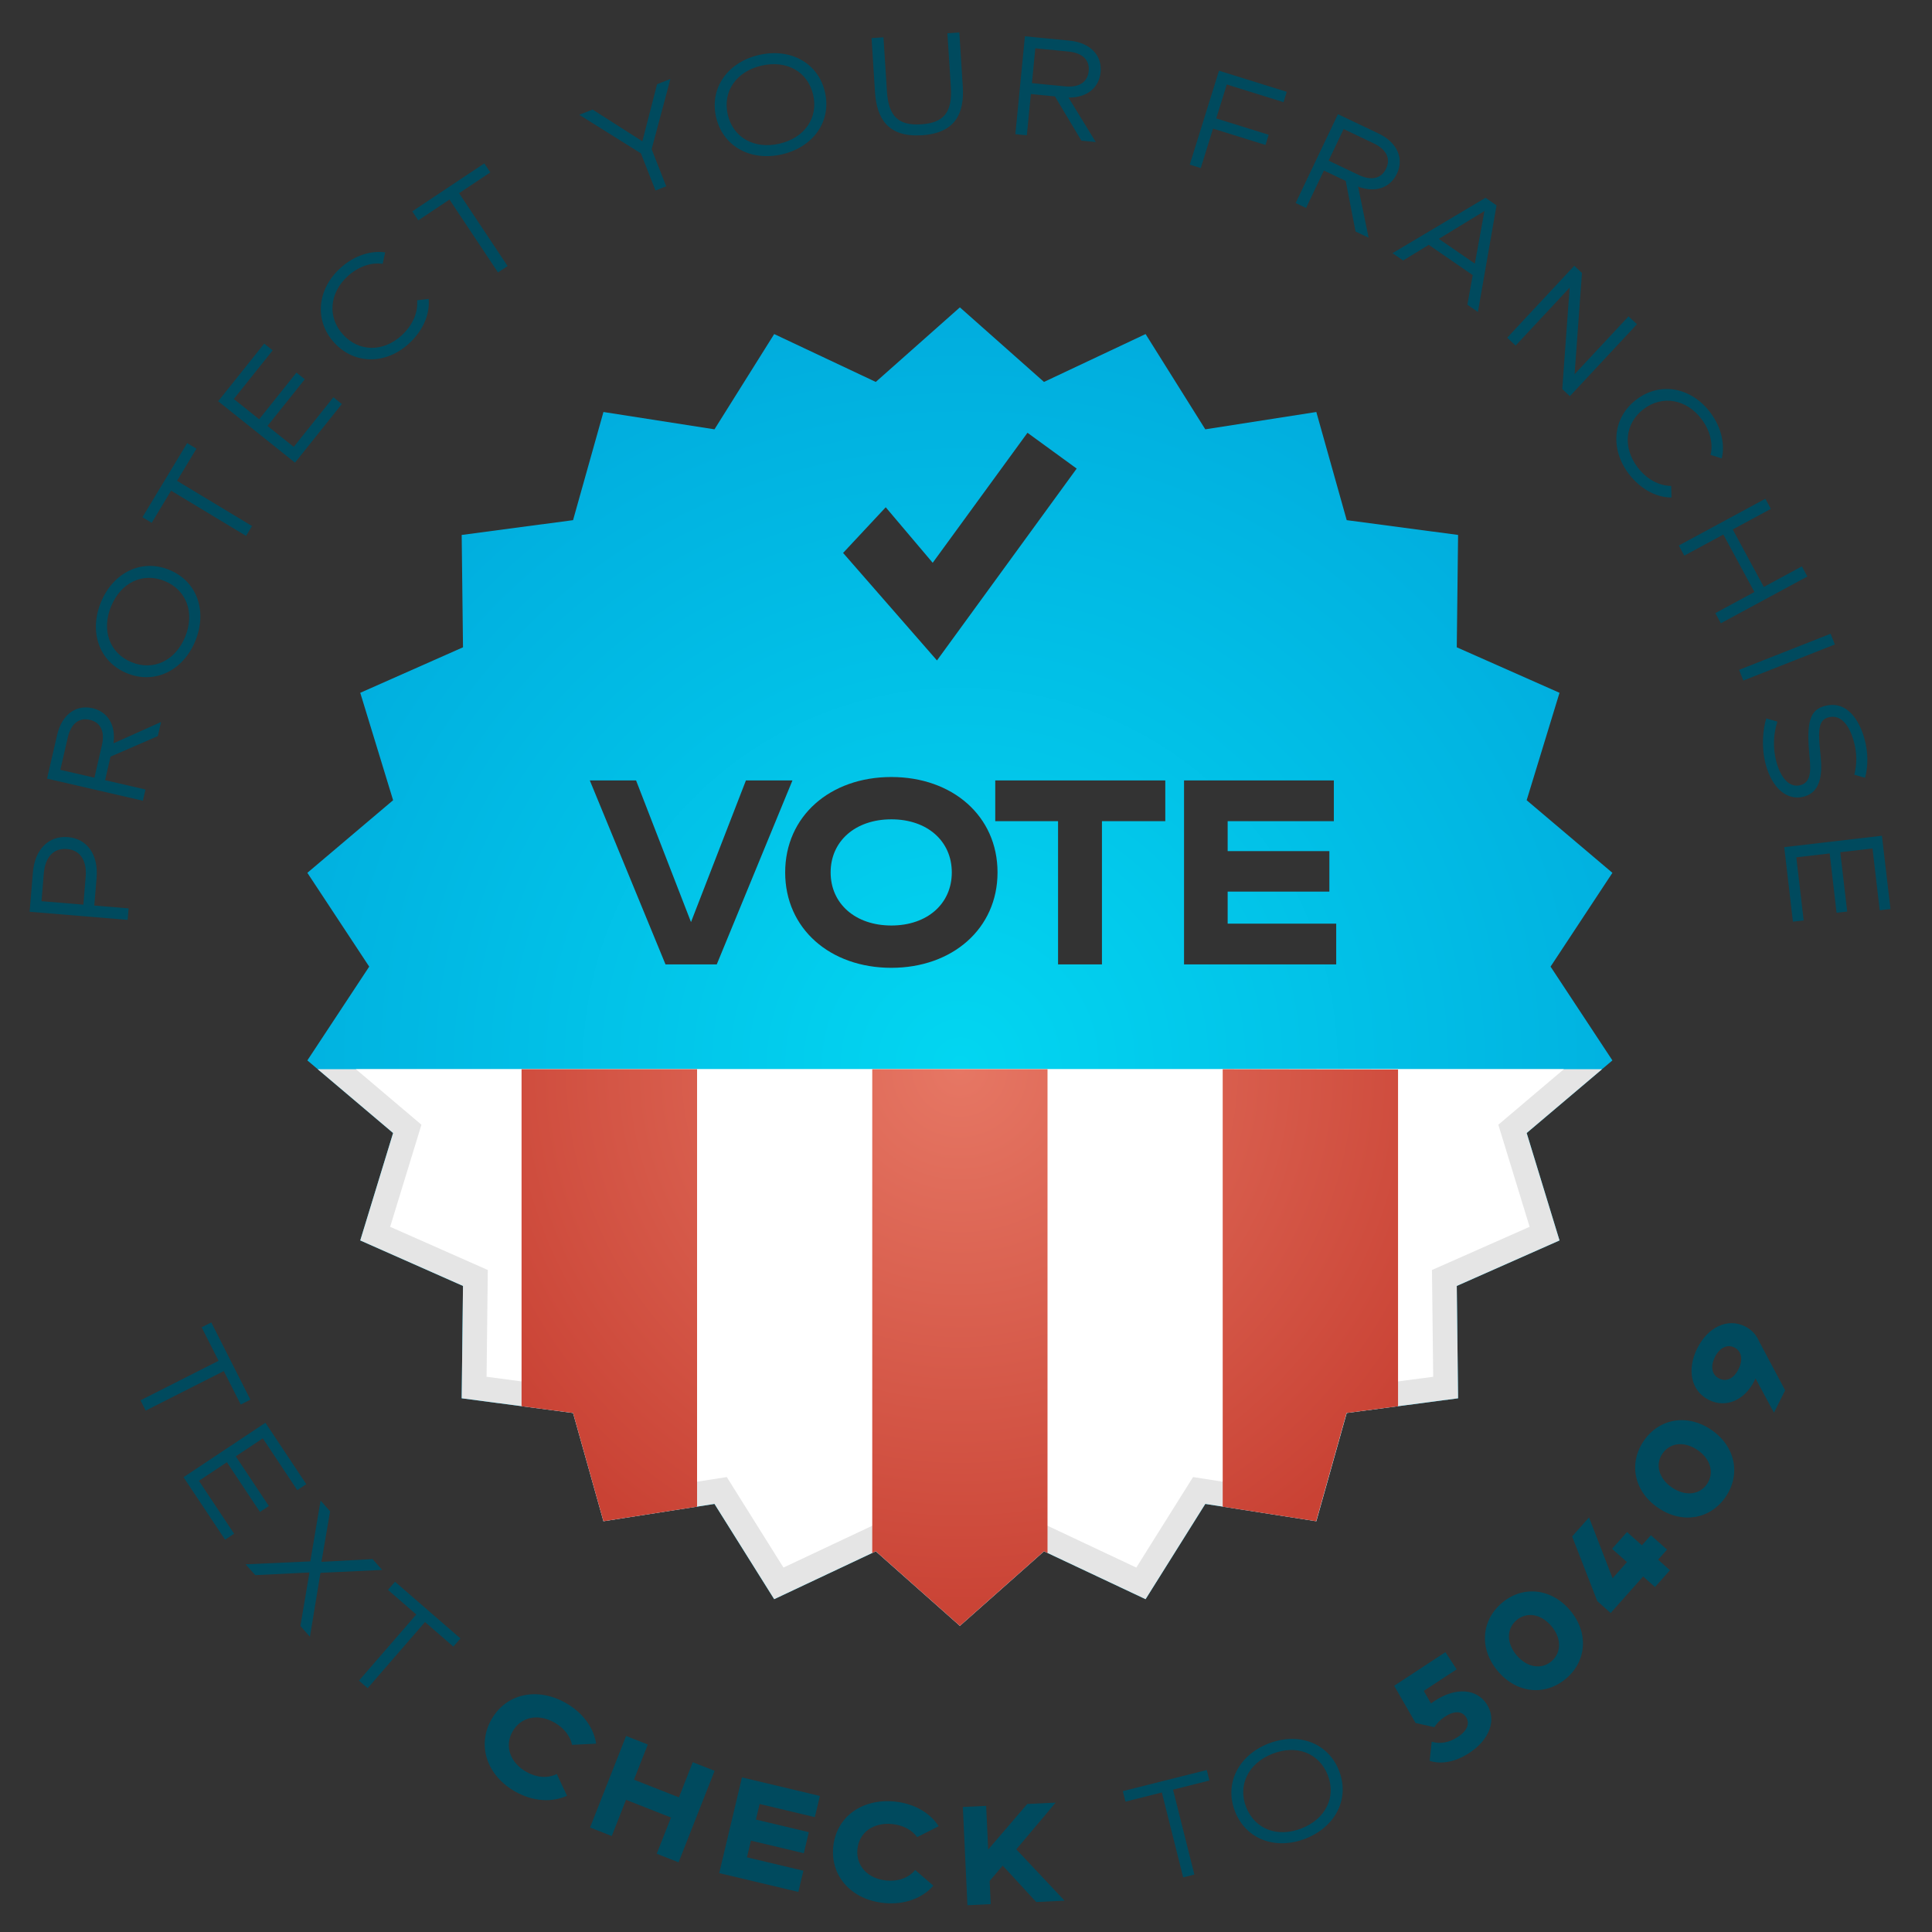 <svg xmlns="http://www.w3.org/2000/svg" width="660" height="660" viewBox="0 0 660 660"><rect x="0" y="0" width="660" height="660" fill="#333333" stroke="none"/><defs><radialGradient id="a" cx="50%" cy="57.529%" r="58.123%" fx="50%" fy="57.529%" gradientTransform="matrix(0 -.99 1 0 -.075 1.07)"><stop offset="0%" stop-color="#02D6F1"/><stop offset="100%" stop-color="#01ADDE"/></radialGradient><radialGradient id="c" cx="50%" cy="0%" r="100%" fx="50%" fy="0%" gradientTransform="matrix(0 1 -.635 0 .5 -.5)"><stop offset="0%" stop-color="#E67764"/><stop offset="100%" stop-color="#C94234"/></radialGradient><linearGradient id="b" x1="50%" x2="50%" y1="0%" y2="100%"><stop offset="0%" stop-color="#FFF"/><stop offset="100%" stop-color="#FFF"/></linearGradient></defs><g fill="none" fill-rule="evenodd" transform="translate(-35.755 -26.755)"><g fill-rule="nonzero" transform="translate(140.755 131.755)"><path fill="url(#a)" d="M222.911,2.84217094e-14 L251.641,25.476 L286.347,9.118 L306.744,41.664 L344.677,35.744 L355.058,72.695 L393.103,77.745 L392.654,116.127 L427.753,131.67 L416.531,168.369 L445.822,193.171 L424.695,225.212 L445.822,257.252 L416.531,282.055 L427.753,318.753 L392.654,334.296 L393.103,372.678 L355.058,377.7 L344.677,414.679 L306.744,408.759 L286.347,441.305 L251.641,424.948 L222.911,450.423 L194.181,424.948 L159.475,441.305 L139.077,408.759 L101.145,414.679 L90.764,377.7 L52.719,372.678 L53.168,334.296 L18.069,318.753 L29.291,282.055 L0,257.252 L21.127,225.212 L0,193.171 L29.291,168.369 L18.069,131.67 L53.168,116.127 L52.719,77.745 L90.764,72.695 L101.145,35.744 L139.077,41.664 L159.475,9.118 L194.181,25.476 L222.911,2.84217094e-14 Z M199.498,160.44 C178.579,160.44 163.227,173.817 163.227,193.03 C163.227,212.244 178.579,225.621 199.498,225.621 C220.328,225.621 235.77,212.244 235.77,193.03 C235.77,173.727 220.328,160.44 199.498,160.44 Z M112.291,161.607 L96.489,161.607 L122.346,224.454 L139.854,224.454 L165.711,161.607 L149.819,161.607 L131.055,209.999 L112.291,161.607 Z M293.081,161.607 L234.992,161.607 L234.992,175.523 L256.45,175.523 L256.45,224.454 L271.443,224.454 L271.443,175.523 L293.081,175.523 L293.081,161.607 Z M350.661,161.607 L299.485,161.607 L299.485,224.454 L351.469,224.454 L351.469,210.538 L314.389,210.538 L314.389,199.585 L349.134,199.585 L349.134,185.758 L314.389,185.758 L314.389,175.523 L350.661,175.523 L350.661,161.607 Z M199.498,174.895 C211.799,174.895 220.148,182.346 220.148,193.03 C220.148,203.714 211.799,211.166 199.498,211.166 C187.198,211.166 178.759,203.714 178.759,193.03 C178.759,182.346 187.198,174.895 199.498,174.895 Z M246.002,42.843 L213.624,87.256 L197.576,68.29 L183.014,83.89 L215.083,120.616 L262.808,55.075 L246.002,42.843 Z"/><polygon fill="#E5E5E5" points="3.535 260.254 29.291 282.055 18.069 318.753 53.168 334.296 52.719 372.678 90.764 377.7 101.145 414.679 139.077 408.759 159.475 441.305 194.181 424.948 222.911 450.423 251.641 424.948 286.347 441.305 306.744 408.759 344.677 414.679 355.058 377.7 393.103 372.678 392.654 334.296 427.753 318.753 416.531 282.055 442.287 260.254"/><polygon fill="url(#b)" points="429.24 260.254 16.582 260.254 38.971 279.221 28.281 314.095 61.641 328.853 61.22 365.327 97.357 370.097 107.233 405.196 143.286 399.584 162.645 430.503 195.64 414.959 222.911 439.172 250.182 414.959 283.177 430.503 302.564 399.584 338.589 405.196 348.465 370.097 384.602 365.327 384.181 328.853 417.541 314.095 406.851 279.221"/><path fill="url(#c)" d="M312.692,260.254 L312.692,409.713 L344.621,414.679 L355.002,377.7 L372.594,375.399 L372.594,260.367 L312.692,260.254 Z M192.974,425.537 L194.181,424.948 L222.911,450.423 L251.641,424.948 L252.847,425.537 L252.847,260.254 L192.974,260.254 L192.974,425.537 Z M73.172,375.399 L90.764,377.7 L101.145,414.679 L133.129,409.713 L133.129,260.254 L73.172,260.254 L73.172,375.399 Z"/></g><circle cx="363.755" cy="363.755" r="314" transform="rotate(-170 363.755 363.755)"/><g fill="#004A5E" fill-rule="nonzero" transform="translate(83.749 478.516)"><polygon points="37.544 26.378 24.185 0 20.888 1.67 26.678 13.103 0 26.613 1.778 30.125 28.456 16.615 34.246 28.048"/><polygon points="19.963 54.108 29.515 47.755 40.812 64.741 43.85 62.72 32.552 45.734 41.785 39.594 53.561 57.299 56.638 55.252 42.682 34.27 14.705 52.877 28.901 74.22 31.978 72.173"/><polygon points="57.882 107.363 61.487 85.544 82.559 84.549 79.276 80.852 61.812 81.789 64.773 64.522 61.522 60.861 58.013 81.632 35.921 82.634 39.204 86.331 57.72 85.423 54.631 103.702"/><polygon points="109.301 107.954 86.96 88.585 84.539 91.378 94.223 99.773 74.634 122.368 77.608 124.946 97.197 102.351 106.88 110.746"/><path d="M127.985,160.25 C134.037,163.688 140.509,164.053 145.707,161.706 L142.212,154.255 C139.03,155.87 135.225,155.475 131.803,153.531 C126.21,150.353 124.297,144.684 127.119,139.718 C129.964,134.71 135.873,133.54 141.424,136.693 C144.679,138.543 146.811,141.3 147.426,144.299 L155.659,143.898 C154.884,138.654 151.293,133.412 145.283,129.998 C135.642,124.521 124.973,126.685 119.898,135.616 C114.824,144.547 118.386,154.796 127.985,160.25 Z"/><polygon points="188.668 150.239 183.938 162.254 168.573 156.205 173.303 144.191 165.889 141.272 153.581 172.536 160.995 175.455 165.866 163.083 181.23 169.132 176.359 181.504 183.818 184.44 196.126 153.176"/><polygon points="207.173 182.725 208.528 177.028 226.6 181.326 228.31 174.134 210.238 169.836 211.504 164.513 230.37 169 232.091 161.761 205.474 155.431 197.7 188.12 224.738 194.55 226.459 187.312"/><path d="M254.105,198.343 C261.034,199.005 267.089,196.69 270.872,192.422 L264.634,187.053 C262.392,189.828 258.758,191.024 254.84,190.65 C248.437,190.038 244.372,185.648 244.915,179.962 C245.463,174.228 250.377,170.743 256.732,171.35 C260.459,171.706 263.532,173.35 265.32,175.835 L272.669,172.101 C269.817,167.634 264.395,164.319 257.514,163.662 C246.477,162.608 237.626,168.947 236.649,179.172 C235.672,189.398 243.115,197.293 254.105,198.343 Z"/><polygon points="305.989 197.994 315.675 197.543 299.191 180.004 312.622 164.048 302.937 164.5 289.584 180.068 288.888 165.156 280.929 165.527 282.495 199.091 290.454 198.719 290.085 190.808 294.549 185.554"/><polygon points="364.256 152.904 335.58 160.113 336.481 163.698 348.911 160.573 356.202 189.574 360.019 188.614 352.728 159.613 365.157 156.488"/><path d="M398.058 176.312C408.281 172.272 413.196 162.639 409.421 153.086 405.645 143.533 395.473 139.863 385.25 143.903 375.072 147.925 370.156 157.558 373.932 167.111 377.707 176.664 387.88 180.334 398.058 176.312ZM396.682 172.83C388.468 176.076 380.708 173.156 377.726 165.612 374.762 158.112 378.412 150.631 386.626 147.385 394.884 144.121 402.6 147.059 405.582 154.603 408.546 162.103 404.896 169.584 396.682 172.83ZM442.24 129.205C441.759 129.521 441.277 129.837 440.862 130.166L438.39 125.875 449.626 118.501 445.781 112.642 428.285 124.125 435.595 136.838 441.988 138.269C442.77 137.01 444.044 135.714 445.609 134.687 448.779 132.607 451.428 132.706 452.823 134.833 454.193 136.919 453.363 139.416 449.992 141.628 447.103 143.525 443.89 144.14 441.101 143.215L440.401 149.76C444.093 151.012 449.024 150.302 453.96 147.062 460.902 142.506 463.388 135.708 459.885 130.37 456.382 125.033 449.223 124.622 442.24 129.205ZM487.081 121.595C494.106 115.556 494.773 105.803 488.264 98.233 481.755 90.662 472.013 89.859 464.988 95.899 457.964 101.938 457.265 111.654 463.805 119.261 470.345 126.868 480.056 127.635 487.081 121.595ZM482.043 115.735C478.658 118.646 473.773 117.971 470.175 113.785 466.576 109.599 466.641 104.669 470.026 101.759 473.411 98.848 478.27 99.419 481.931 103.678 485.53 107.863 485.428 112.825 482.043 115.735Z"/><polygon points="515.971 72.691 512.908 76.134 507.816 71.604 502.711 77.342 507.804 81.872 502.892 87.396 494.842 66.617 489.068 73.109 497.672 95.215 502.227 99.266 513.328 86.785 517.381 90.39 522.485 84.651 518.432 81.046 521.494 77.603"/><path d="M541.545 59.542C546.754 51.881 544.858 42.291 536.602 36.677 528.346 31.064 518.731 32.826 513.522 40.487 508.313 48.148 510.169 57.71 518.465 63.351 526.761 68.992 536.336 67.203 541.545 59.542ZM535.154 55.196C532.644 58.888 527.753 59.509 523.188 56.405 518.623 53.301 517.402 48.524 519.912 44.832 522.422 41.141 527.261 40.426 531.906 43.584 536.47 46.688 537.664 51.505 535.154 55.196ZM548.122 1.353C542.197-1.61 535.456 1.567 531.828 8.822 528.221 16.034 529.595 23.376 535.777 26.468 541.529 29.345 547.926 26.748 551.383 19.836L551.727 19.149 558.015 30.827 561.837 23.185 552.93 6.441C552.05 4.337 550.483 2.534 548.122 1.353ZM539.319 19.169C536.786 17.903 536.228 15.048 537.838 11.828 539.427 8.651 542.068 7.342 544.515 8.565 546.962 9.789 547.541 12.709 545.909 15.971 544.299 19.191 541.766 20.393 539.319 19.169Z"/></g><path d="M363.514,641.273 C206.246,641.273 78.755,513.782 78.755,356.514 C78.755,199.246 206.246,71.755 363.514,71.755 C520.782,71.755 648.273,199.246 648.273,356.514 C648.273,513.782 520.782,641.273 363.514,641.273 Z" transform="rotate(-81.5 363.514 356.514)"/><g fill="#004A5E" fill-rule="nonzero" transform="translate(45.876 37.85)"><path d="M1.11 286.983 0 300.377 33.485 303.152 33.81 299.23 22.09 298.259 22.875 288.787C23.545 280.703 19.505 275.407 13.095 274.876 6.637 274.341 1.78 278.899 1.11 286.983ZM19.144 288.478 18.359 297.949 4.056 296.764 4.841 287.293C5.309 281.648 8.214 278.565 12.758 278.942 17.255 279.315 19.612 282.833 19.144 288.478ZM43.789 240.372 44.901 235.555 28.638 242.835C29.538 236.59 26.65 232.031 21.458 230.833 15.892 229.548 11.017 232.955 9.398 239.97L5.954 254.89 38.693 262.447 39.578 258.612 25.781 255.427 27.638 247.383 43.789 240.372ZM10.487 251.897 13.046 240.812C14.125 236.135 16.846 233.955 20.54 234.808 24.282 235.672 25.771 238.824 24.692 243.501L22.133 254.585 10.487 251.897ZM56.596 207.88C60.771 197.711 57.236 187.491 47.734 183.589 38.231 179.688 28.534 184.475 24.359 194.643 20.202 204.767 23.737 214.988 33.239 218.889 42.742 222.791 52.439 218.003 56.596 207.88ZM53.132 206.458C49.777 214.628 42.293 218.196 34.789 215.115 27.329 212.052 24.468 204.236 27.823 196.065 31.195 187.851 38.662 184.327 46.166 187.408 53.625 190.471 56.487 198.287 53.132 206.458Z"/><polygon points="53.815 140.275 38.543 165.594 41.708 167.503 48.327 156.529 73.934 171.974 75.967 168.604 50.36 153.159 56.979 142.184"/><polygon points="90.224 141.568 81.262 134.407 93.997 118.469 91.147 116.192 78.412 132.129 69.75 125.208 83.024 108.596 80.136 106.288 64.405 125.975 90.655 146.95 106.655 126.926 103.768 124.618"/><path d="M129.586,106.272 C133.906,102.319 136.836,96.775 136.311,91.01 L132.383,91.481 C132.736,95.777 130.741,100.14 127.094,103.477 C120.79,109.245 112.505,109.148 107.094,103.234 C101.618,97.249 102.463,88.929 108.625,83.291 C112.166,80.051 116.552,78.445 120.603,79.033 L121.456,75.13 C117.001,74.456 111.161,75.896 106.097,80.529 C98.271,87.69 97.117,98.375 104.083,105.989 C110.985,113.532 121.724,113.465 129.586,106.272 Z"/><polygon points="155.327 44.719 130.715 61.106 132.763 64.182 143.431 57.08 160.004 81.971 163.28 79.79 146.707 54.898 157.375 47.796"/><polygon points="218.9 15.886 214.344 17.676 209.321 37.184 192.318 26.329 187.761 28.12 208.823 41.299 213.808 53.987 217.471 52.548 212.486 39.86"/><path d="M256.995 41.638C267.706 39.166 274.002 30.374 271.693 20.364 269.383 10.355 259.871 5.21 249.161 7.682 238.497 10.142 232.2 18.935 234.51 28.944 236.819 38.953 246.332 44.098 256.995 41.638ZM256.154 37.989C247.548 39.975 240.309 35.931 238.485 28.027 236.672 20.169 241.396 13.316 250.002 11.33 258.655 9.333 265.847 13.388 267.671 21.293 269.484 29.15 264.76 36.004 256.154 37.989ZM304.789 35.112C316.429 34.369 319.354 27.448 318.776 18.395L317.602 0 313.53.26 314.705 18.655C315.258 27.325 312.263 30.883 304.55 31.375 296.79 31.871 293.412 28.672 292.861 20.049L291.687 1.655 287.615 1.915 288.789 20.309C289.38 29.554 293.34 35.843 304.789 35.112ZM359.294 36.941 364.215 37.421 354.891 22.237C361.201 22.321 365.347 18.867 365.864 13.564 366.417 7.879 362.409 3.486 355.242 2.788L340.003 1.303 336.745 34.745 340.662 35.126 342.035 21.033 350.252 21.834 359.294 36.941ZM343.557 5.411 354.879 6.514C359.657 6.979 362.171 9.395 361.803 13.169 361.431 16.991 358.498 18.875 353.721 18.41L342.398 17.307 343.557 5.411Z"/><polygon points="428.354 23.806 429.453 20.277 406.31 13.066 396.315 45.145 400.073 46.316 404.271 32.843 422.189 38.426 423.275 34.943 405.356 29.36 408.969 17.766"/><path d="M452.96 67.992 457.425 70.116 453.821 52.667C459.725 54.892 464.8 53.054 467.089 48.243 469.543 43.085 467.267 37.59 460.766 34.496L446.94 27.917 432.502 58.257 436.056 59.948 442.141 47.162 449.596 50.71 452.96 67.992ZM448.885 32.989 459.157 37.877C463.492 39.939 465.034 43.066 463.405 46.49 461.755 49.957 458.356 50.732 454.022 48.669L443.749 43.781 448.885 32.989ZM491.157 92.999 494.755 95.476 501.115 59.063 497.359 56.477 465.576 75.39 469.213 77.894 477.961 72.552 492.985 82.894 491.157 92.999ZM481.413 70.5 496.986 60.999 493.709 78.964 481.413 70.5Z"/><polygon points="546.208 96.985 527.778 116.749 530.305 82.155 527.672 79.7 504.757 104.274 507.636 106.958 526.099 87.159 523.574 121.82 526.172 124.243 549.086 99.669"/><path d="M546.298,150.778 C549.842,155.439 555.097,158.86 560.886,158.86 L560.773,154.905 C556.463,154.867 552.299,152.485 549.307,148.55 C544.135,141.749 544.982,133.506 551.363,128.654 C557.82,123.743 566.029,125.34 571.085,131.988 C573.99,135.809 575.192,140.322 574.239,144.303 L578.049,145.506 C579.123,141.131 578.22,135.185 574.065,129.722 C567.643,121.278 557.107,119.159 548.893,125.406 C540.755,131.595 539.847,142.296 546.298,150.778 Z"/><polygon points="605.428 182.385 592.422 189.413 581.812 169.776 594.819 162.748 592.948 159.285 563.386 175.257 565.257 178.72 578.602 171.51 589.212 191.147 575.867 198.357 577.738 201.82 607.299 185.848"/><polygon points="616.682 209.068 615.238 205.407 583.98 217.733 585.424 221.394"/><path d="M593.036,249.889 C595.234,258.245 600.433,262.536 606.05,261.058 C613.245,259.166 612.171,250.365 611.656,245.389 C610.787,237.179 611.538,234.749 614.555,233.955 C618.315,232.966 621.518,235.896 623.252,242.488 C624.253,246.294 624.284,249.81 623.341,253.582 L627.032,254.596 C628.066,250.602 628.093,246.177 626.897,241.628 C625.188,235.129 620.945,228.056 613.285,230.07 C608.457,231.34 607.035,234.99 607.886,245.586 C608.296,250.541 609.236,256.001 604.919,257.137 C601.159,258.126 598.147,254.6 596.67,248.983 C595.436,244.294 595.747,239.249 597.074,235.426 L593.266,234.343 C592.166,237.71 591.486,243.993 593.036,249.889 Z"/><polygon points="603.526 281.782 614.921 280.454 617.284 300.716 620.907 300.294 618.544 280.031 629.558 278.747 632.02 299.868 635.692 299.44 632.773 274.41 599.399 278.301 602.368 303.76 606.039 303.332"/></g></g></svg>